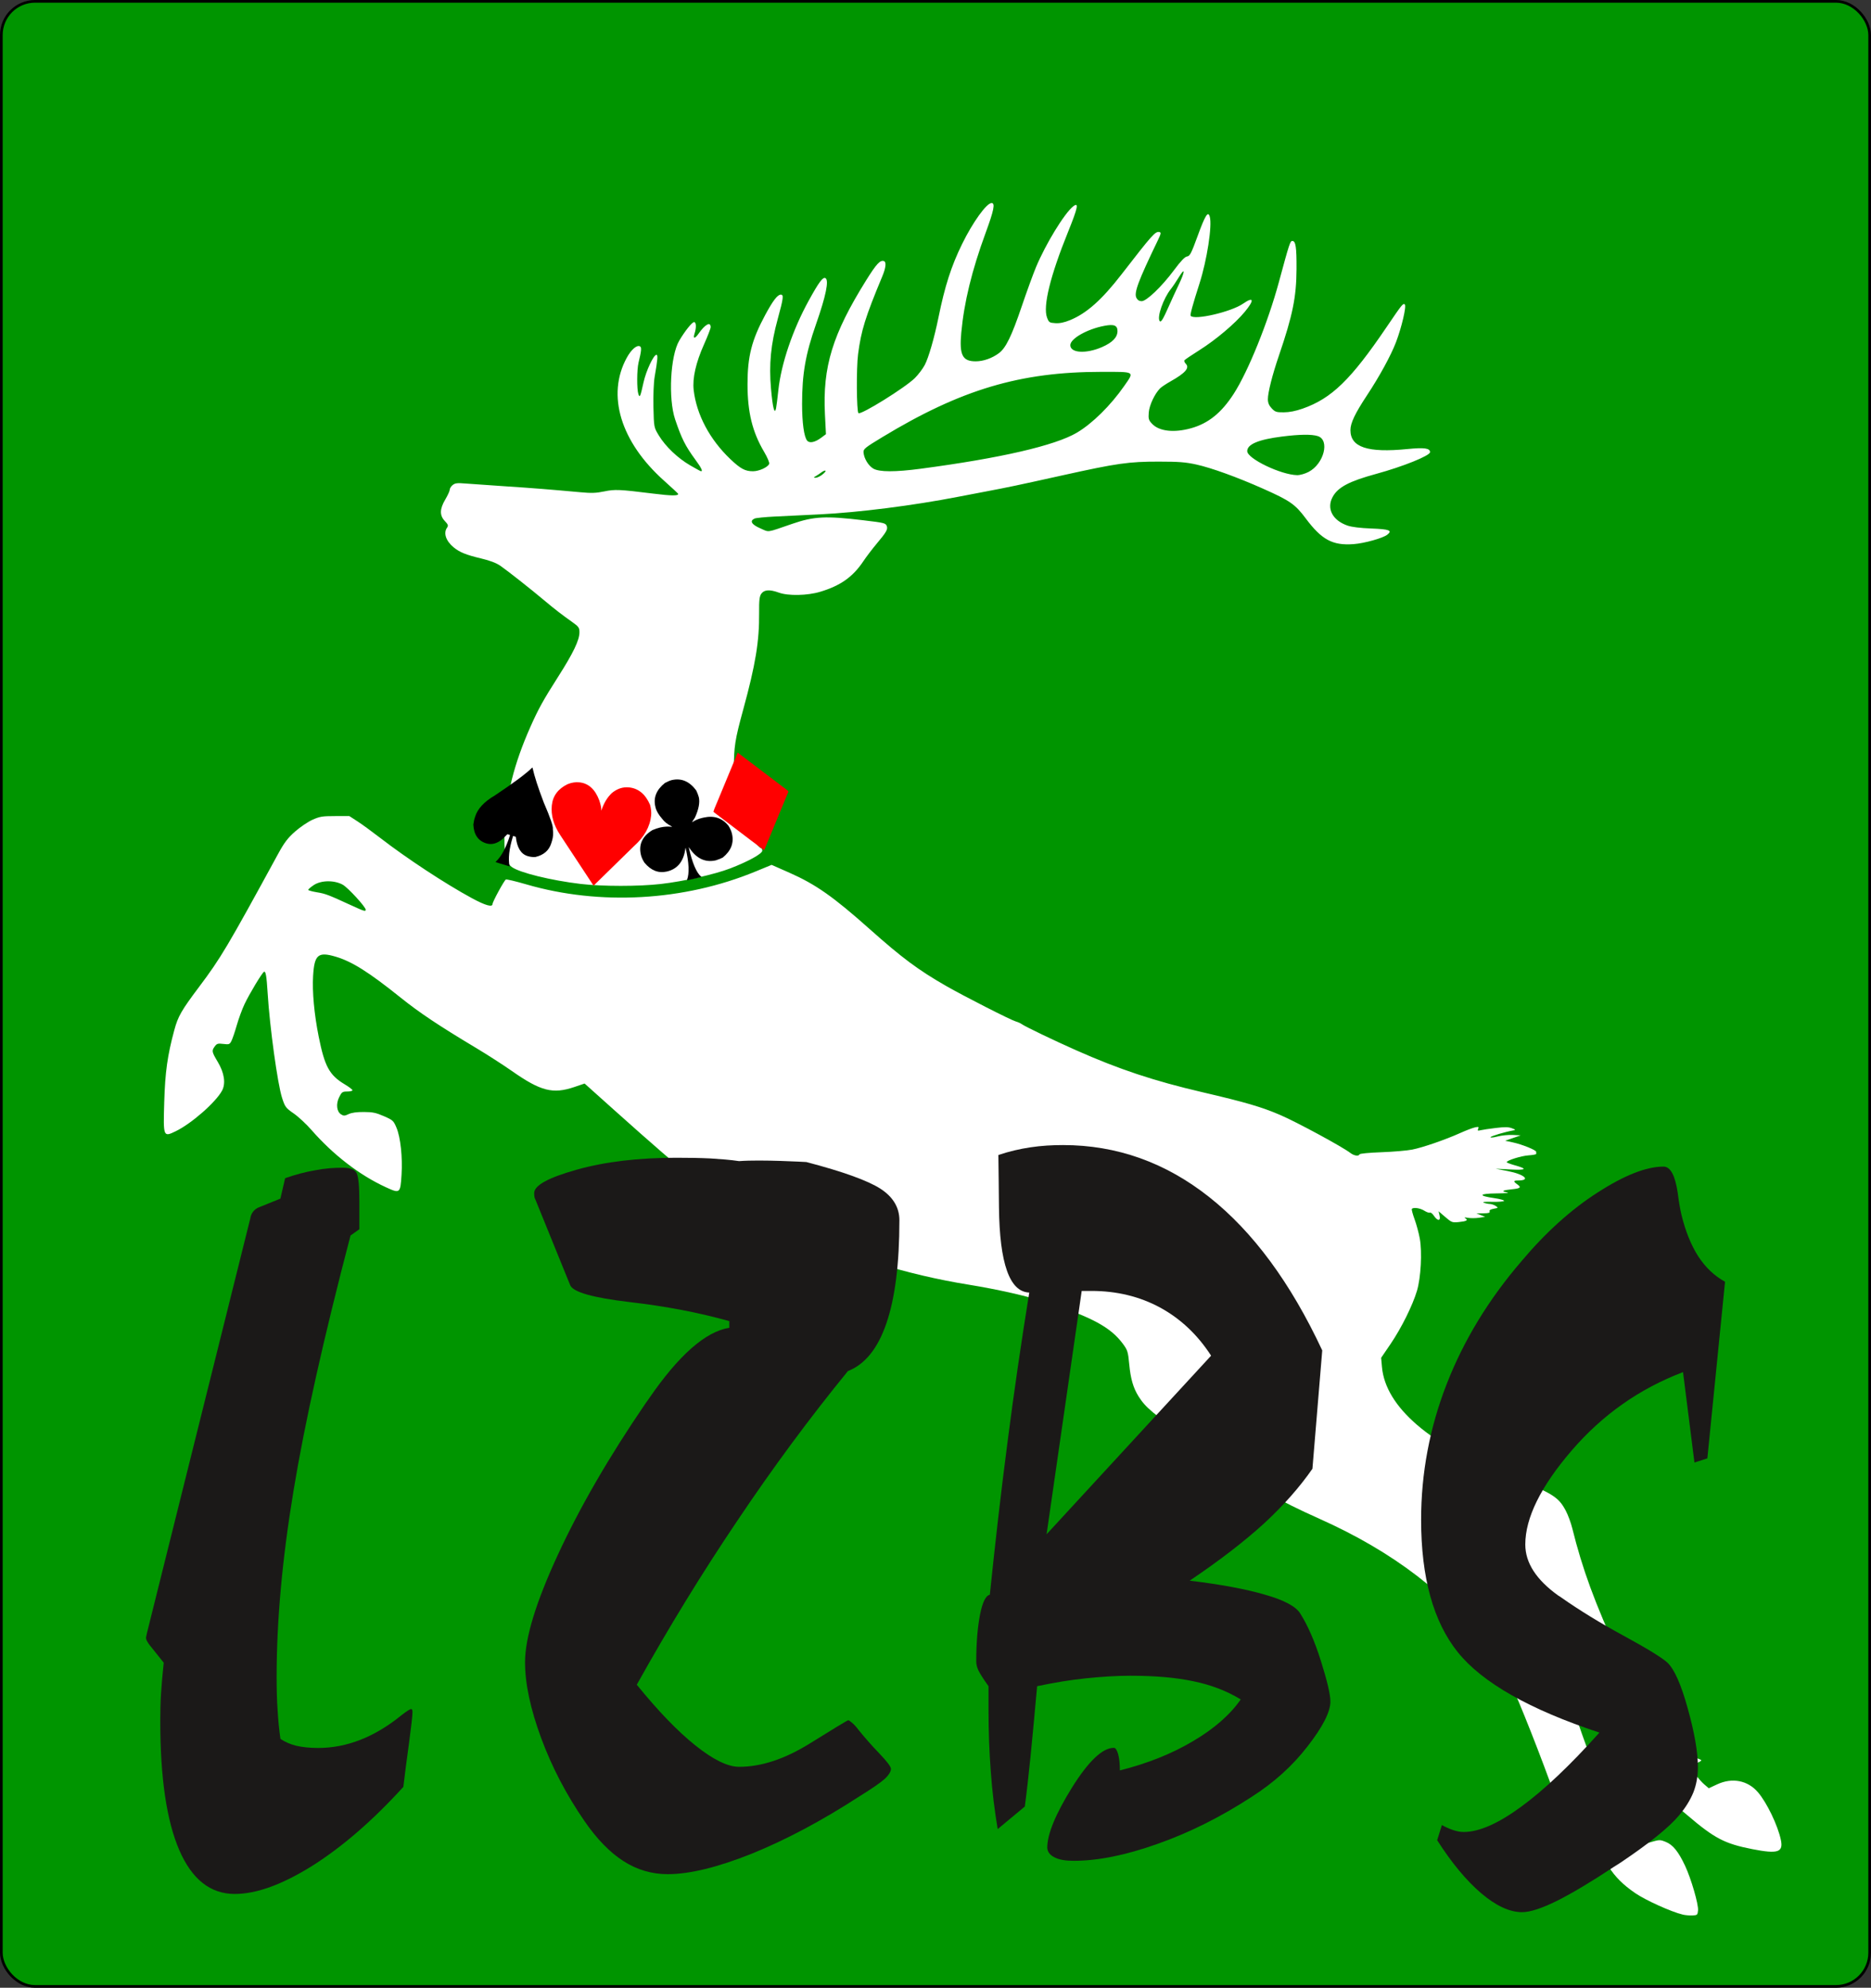 <?xml version="1.0" encoding="UTF-8" standalone="no"?>
<!-- Created with Inkscape (http://www.inkscape.org/) -->

<svg
   width="210mm"
   height="223.077mm"
   viewBox="0 0 210 223.077"
   version="1.1"
   id="svg5"
   inkscape:version="1.1.2 (b8e25be833, 2022-02-05)"
   sodipodi:docname="logolzbs5.svg"
   xmlns:inkscape="http://www.inkscape.org/namespaces/inkscape"
   xmlns:sodipodi="http://sodipodi.sourceforge.net/DTD/sodipodi-0.dtd"
   xmlns="http://www.w3.org/2000/svg"
   xmlns:svg="http://www.w3.org/2000/svg">
  <rect x="0" y="0" width="210" height="223.077" fill="#333333" stroke="none"/>
  <sodipodi:namedview
     id="namedview7"
     pagecolor="#ffffff"
     bordercolor="#666666"
     borderopacity="1.0"
     inkscape:pageshadow="2"
     inkscape:pageopacity="0.0"
     inkscape:pagecheckerboard="0"
     inkscape:document-units="mm"
     showgrid="false"
     inkscape:zoom="1"
     inkscape:cx="945.49997"
     inkscape:cy="467.99999"
     inkscape:window-width="3840"
     inkscape:window-height="2092"
     inkscape:window-x="-8"
     inkscape:window-y="-8"
     inkscape:window-maximized="1"
     inkscape:current-layer="layer1"
     fit-margin-top="0"
     fit-margin-left="0"
     fit-margin-right="0"
     fit-margin-bottom="0" />
  <defs
     id="defs2">
    <pattern
       id="EMFhbasepattern"
       patternUnits="userSpaceOnUse"
       width="6"
       height="6"
       x="0"
       y="0" />
  </defs>
  <g
     inkscape:label="Warstwa 1"
     inkscape:groupmode="layer"
     id="layer1"
     transform="translate(-43.059,-84.93)">
    <rect
       style="fill:#009500;fill-opacity:1;stroke:#000000;stroke-width:0.3;stroke-miterlimit:4;stroke-dasharray:none;stroke-opacity:1"
       id="rect11384"
       width="209.7"
       height="222.777"
       x="43.209"
       y="85.08"
       ry="3.785" />
    <path
       style="fill:#ffffff;fill-opacity:1;stroke:none;stroke-width:1;stroke-opacity:1"
       d="m 231.935,299.797 c -1.295,-0.307 -4.181,-1.611 -5.351,-2.417 -1.367,-0.942 -2.212,-1.785 -2.985,-2.977 -0.735,-1.134 -1.042,-1.379 -2.599,-2.073 -0.554,-0.247 -1.234,-0.679 -1.512,-0.959 -0.523,-0.528 -1.045,-1.755 -1.37,-3.217 -0.263,-1.182 -2.896,-8.184 -4.621,-12.289 -0.621,-1.479 -2.437,-4.727 -3.282,-5.872 -4.51,-6.113 -10.764,-10.909 -19.064,-14.618 -4.621,-2.065 -7.284,-3.599 -10.837,-6.244 -0.819,-0.61 -2.34,-1.702 -3.379,-2.427 -4.469,-3.119 -5.298,-3.808 -6.086,-5.064 -0.59,-0.941 -0.89,-1.967 -1.04,-3.561 -0.138,-1.464 -0.192,-1.637 -0.748,-2.38 -1.355,-1.811 -3.434,-2.94 -8.435,-4.578 -2.232,-0.731 -5.502,-1.475 -8.912,-2.029 -6.833,-1.109 -13.524,-3.168 -20.814,-6.408 -3.842,-1.707 -8.238,-4.248 -10.478,-6.055 -0.364,-0.294 -0.725,-0.536 -0.802,-0.537 -0.169,-0.004 -3.285,-2.696 -7.702,-6.655 l -3.244,-2.907 -1.157,0.393 c -2.403,0.815 -3.775,0.464 -6.992,-1.791 -0.977,-0.684 -2.781,-1.846 -4.009,-2.581 -4.217,-2.524 -6.369,-3.96 -8.527,-5.691 -3.52,-2.823 -5.408,-4.014 -7.225,-4.557 -2.001,-0.598 -2.422,-0.244 -2.563,2.152 -0.106,1.79 0.125,4.297 0.626,6.803 0.672,3.363 1.202,4.334 2.93,5.367 0.474,0.283 0.862,0.579 0.862,0.658 0,0.079 -0.265,0.143 -0.588,0.143 -0.535,0 -0.617,0.058 -0.904,0.634 -0.379,0.761 -0.282,1.624 0.217,1.934 0.289,0.18 0.4,0.175 0.846,-0.034 0.343,-0.161 0.909,-0.24 1.704,-0.236 0.997,0.004 1.365,0.081 2.255,0.47 1.008,0.44 1.082,0.509 1.417,1.309 0.448,1.071 0.686,3.307 0.561,5.27 -0.134,2.099 -0.168,2.126 -1.767,1.391 -2.955,-1.357 -5.907,-3.632 -8.365,-6.447 -0.567,-0.649 -1.457,-1.474 -1.977,-1.833 -0.883,-0.609 -0.969,-0.724 -1.298,-1.738 -0.506,-1.559 -1.386,-7.947 -1.62,-11.754 -0.118,-1.918 -0.218,-2.505 -0.41,-2.4 -0.226,0.124 -1.63,2.456 -2.187,3.632 -0.267,0.564 -0.658,1.63 -0.869,2.367 -0.211,0.738 -0.481,1.53 -0.599,1.761 -0.2,0.389 -0.267,0.413 -0.91,0.335 -0.608,-0.074 -0.727,-0.04 -0.958,0.273 -0.366,0.495 -0.343,0.611 0.332,1.74 0.738,1.234 0.916,2.416 0.485,3.223 -0.698,1.306 -3.442,3.711 -5.207,4.563 -1.394,0.673 -1.401,0.655 -1.284,-3.284 0.1,-3.366 0.36,-5.222 1.128,-8.065 0.42,-1.553 0.794,-2.204 2.785,-4.855 2.436,-3.241 3.167,-4.472 8.859,-14.908 0.702,-1.288 1.091,-1.8 1.918,-2.528 0.57,-0.502 1.452,-1.097 1.959,-1.322 0.818,-0.363 1.103,-0.409 2.524,-0.409 h 1.602 l 0.907,0.587 c 0.499,0.323 1.639,1.153 2.535,1.845 2.993,2.313 7.332,5.166 10.308,6.778 1.519,0.823 2.323,1.05 2.323,0.657 0,-0.247 1.304,-2.644 1.496,-2.749 0.08,-0.044 1.107,0.2 2.283,0.543 8.256,2.406 17.686,1.878 25.74,-1.442 l 1.806,-0.744 2.001,0.884 c 2.952,1.305 4.927,2.693 9.03,6.347 3.595,3.202 5.424,4.563 8.522,6.341 2.038,1.17 7.31,3.855 7.864,4.006 0.224,0.061 0.519,0.193 0.655,0.294 0.362,0.268 3.554,1.802 6.077,2.922 4.86,2.156 8.759,3.452 14.193,4.718 4.839,1.127 6.667,1.663 8.766,2.568 1.853,0.799 6.948,3.557 7.844,4.246 0.423,0.325 0.943,0.405 1.036,0.158 0.032,-0.085 1.081,-0.185 2.454,-0.235 1.319,-0.048 2.875,-0.181 3.457,-0.296 1.193,-0.235 3.726,-1.11 5.421,-1.874 0.622,-0.28 1.348,-0.557 1.613,-0.616 0.417,-0.092 0.467,-0.071 0.37,0.154 -0.093,0.215 -0.048,0.244 0.262,0.165 0.206,-0.052 0.97,-0.167 1.698,-0.254 1.029,-0.124 1.434,-0.118 1.82,0.027 0.425,0.16 0.449,0.195 0.165,0.244 -0.904,0.158 -2.564,0.654 -2.564,0.765 0,0.07 0.367,0.031 0.816,-0.086 0.449,-0.117 1.212,-0.192 1.696,-0.167 l 0.88,0.045 -0.873,0.302 -0.873,0.302 0.873,0.188 c 1.03,0.222 2.61,0.861 2.61,1.055 0,0.075 0.002,0.182 0.003,0.238 0.002,0.056 -0.385,0.128 -0.86,0.16 -0.815,0.054 -2.452,0.566 -2.452,0.766 0,0.051 0.407,0.206 0.904,0.346 1.477,0.413 1.31,0.565 -0.515,0.471 l -1.63,-0.084 1.354,0.263 c 1.884,0.366 2.641,1.051 1.169,1.058 -0.552,0.003 -0.569,0.093 -0.083,0.443 0.463,0.333 0.346,0.445 -0.565,0.538 -1.081,0.11 -1.3,0.231 -0.634,0.348 0.384,0.068 -0.002,0.109 -1.15,0.122 -2.004,0.022 -2.099,0.261 -0.215,0.534 0.614,0.089 1.095,0.225 1.069,0.301 -0.026,0.076 -0.622,0.125 -1.324,0.108 -0.854,-0.02 -1.167,0.013 -0.945,0.1 0.182,0.071 0.484,0.135 0.672,0.14 0.187,0.006 0.485,0.106 0.662,0.224 0.306,0.203 0.295,0.218 -0.226,0.314 -0.367,0.067 -0.518,0.166 -0.46,0.301 0.065,0.151 -0.106,0.203 -0.694,0.212 l -0.781,0.012 0.487,0.191 0.487,0.191 -0.69,0.104 c -0.38,0.057 -0.934,0.061 -1.232,0.009 -0.389,-0.068 -0.473,-0.053 -0.298,0.053 0.348,0.211 0.132,0.334 -0.743,0.422 -0.726,0.073 -0.802,0.044 -1.514,-0.568 l -0.75,-0.644 0.113,0.477 c 0.148,0.628 -0.225,0.648 -0.633,0.034 -0.162,-0.244 -0.365,-0.405 -0.45,-0.358 -0.086,0.047 -0.371,-0.051 -0.635,-0.218 -0.474,-0.3 -1.247,-0.406 -1.396,-0.193 -0.042,0.061 0.095,0.577 0.304,1.148 0.21,0.571 0.473,1.545 0.586,2.164 0.279,1.536 0.125,4.397 -0.317,5.876 -0.493,1.651 -1.755,4.19 -2.97,5.973 l -1.05,1.542 0.092,1.028 c 0.402,4.486 5.374,8.771 14.165,12.208 4.956,1.937 5.624,2.342 6.461,3.911 0.248,0.465 0.579,1.358 0.734,1.982 1.145,4.611 2.512,8.336 5.269,14.352 2.667,5.82 3.35,7.131 4.461,8.561 1.197,1.541 2.172,2.267 3.584,2.67 0.641,0.183 1.166,0.391 1.166,0.462 0,0.071 -0.298,0.235 -0.662,0.365 -0.364,0.129 -0.662,0.266 -0.662,0.304 0,0.174 1.189,1.633 1.651,2.025 l 0.515,0.438 0.943,-0.438 c 1.688,-0.784 3.429,-0.447 4.574,0.886 1.001,1.165 2.227,3.712 2.573,5.346 0.296,1.399 -0.334,1.603 -3.214,1.038 -3.083,-0.605 -4.23,-1.202 -7.245,-3.773 -1.895,-1.616 -2.658,-2.069 -3.884,-2.308 -0.582,-0.114 -1.534,-0.874 -2.097,-1.675 -0.207,-0.295 -0.808,-1.429 -1.335,-2.519 -1.475,-3.052 -6.519,-11.612 -7.22,-12.254 -0.852,-0.78 3.023,11.383 4.622,14.51 0.695,1.358 1.674,2.621 2.896,3.738 l 1.015,0.927 -0.372,0.271 c -0.205,0.149 -0.372,0.346 -0.372,0.436 0,0.233 0.733,1.489 1.099,1.883 l 0.307,0.33 1.106,-0.322 c 1.088,-0.317 1.116,-0.317 1.78,-0.052 0.796,0.319 1.418,1.087 2.16,2.668 0.686,1.462 1.521,4.337 1.458,5.015 -0.048,0.51 -0.088,0.546 -0.63,0.569 -0.319,0.014 -0.802,-0.028 -1.075,-0.093 z M 84.106,187.026 c 0,-0.316 -2.001,-2.494 -2.586,-2.814 -0.961,-0.527 -2.434,-0.502 -3.259,0.056 -0.334,0.226 -0.608,0.462 -0.608,0.525 0,0.062 0.441,0.186 0.98,0.275 0.965,0.159 1.267,0.274 3.897,1.485 1.382,0.636 1.575,0.694 1.575,0.474 z m 24.156,-2.892 c -3.362,-0.398 -6.913,-1.271 -7.771,-1.913 -0.708,-0.528 -0.896,-1.549 -0.784,-4.24 0.159,-3.799 1.044,-7.33 2.873,-11.454 0.902,-2.034 1.452,-3.029 3.127,-5.654 1.694,-2.655 2.389,-4.105 2.389,-4.986 0,-0.509 -0.089,-0.637 -0.786,-1.131 -1.201,-0.85 -2.007,-1.474 -3.185,-2.464 -1.469,-1.236 -4.072,-3.287 -4.902,-3.863 -0.462,-0.321 -1.16,-0.587 -2.161,-0.825 -1.685,-0.4 -2.415,-0.695 -3.085,-1.248 -0.872,-0.718 -1.169,-1.603 -0.742,-2.209 0.162,-0.231 0.121,-0.354 -0.248,-0.744 -0.6,-0.633 -0.584,-1.35 0.054,-2.427 0.273,-0.461 0.496,-0.953 0.496,-1.093 0,-0.141 0.148,-0.375 0.328,-0.519 0.275,-0.221 0.508,-0.249 1.448,-0.171 0.616,0.051 2.609,0.19 4.429,0.309 3.144,0.206 5.019,0.355 8.476,0.671 1.229,0.113 1.745,0.095 2.647,-0.092 1.22,-0.252 1.674,-0.232 5.535,0.246 2.005,0.248 2.782,0.258 2.782,0.036 0,-0.037 -0.71,-0.701 -1.578,-1.475 -4.892,-4.363 -6.491,-9.627 -4.197,-13.812 0.511,-0.932 1.134,-1.467 1.485,-1.275 0.194,0.107 0.158,0.502 -0.166,1.829 -0.189,0.772 -0.2,2.993 -0.017,3.524 0.158,0.458 0.217,0.323 0.58,-1.322 0.282,-1.278 1.127,-3.084 1.443,-3.084 0.185,0 0.146,0.489 -0.2,2.493 -0.104,0.605 -0.165,2.122 -0.134,3.377 0.055,2.269 0.058,2.283 0.612,3.191 0.754,1.235 2.102,2.521 3.492,3.334 0.634,0.37 1.192,0.674 1.24,0.674 0.221,0 0.033,-0.384 -0.633,-1.293 -1.132,-1.544 -1.559,-2.395 -2.276,-4.531 -0.785,-2.342 -0.536,-7.139 0.459,-8.829 0.635,-1.078 1.441,-2.086 1.669,-2.087 0.245,-2.9e-4 0.27,0.614 0.053,1.286 -0.198,0.612 0.033,0.611 0.46,-0.001 0.729,-1.044 1.348,-1.371 1.348,-0.714 0,0.143 -0.335,1.009 -0.744,1.925 -0.918,2.053 -1.315,3.804 -1.162,5.131 0.317,2.758 1.807,5.559 4.128,7.762 1.132,1.074 1.652,1.352 2.527,1.351 0.676,-5.9e-4 1.652,-0.442 1.816,-0.822 0.058,-0.133 -0.186,-0.717 -0.565,-1.357 -1.319,-2.228 -1.863,-4.442 -1.863,-7.589 0,-3.127 0.467,-4.956 1.988,-7.779 0.862,-1.6 1.38,-2.276 1.747,-2.276 0.346,0 0.298,0.383 -0.341,2.719 -0.779,2.849 -0.997,5.087 -0.76,7.816 0.186,2.139 0.399,2.984 0.566,2.238 0.045,-0.201 0.162,-1.125 0.261,-2.054 0.314,-2.958 1.616,-6.794 3.415,-10.059 1.148,-2.084 1.583,-2.667 1.872,-2.509 0.414,0.227 0.053,1.991 -1.054,5.152 -1.187,3.389 -1.57,5.581 -1.57,8.976 0,2.108 0.218,3.679 0.568,4.105 0.268,0.325 0.878,0.198 1.586,-0.331 l 0.525,-0.392 -0.113,-2.214 c -0.273,-5.355 0.851,-9.008 4.638,-15.075 1.135,-1.818 1.562,-2.279 1.979,-2.137 0.29,0.099 0.223,0.747 -0.178,1.708 -1.908,4.577 -2.378,6.09 -2.722,8.75 -0.2,1.55 -0.169,6.419 0.042,6.606 0.266,0.235 5.234,-2.851 6.327,-3.93 0.386,-0.381 0.888,-1.043 1.115,-1.471 0.429,-0.807 1.075,-3.044 1.54,-5.33 0.717,-3.528 1.438,-5.771 2.655,-8.253 1.196,-2.441 2.747,-4.596 3.308,-4.596 0.425,0 0.263,0.81 -0.666,3.341 -1.548,4.218 -2.418,7.781 -2.736,11.209 -0.233,2.511 0.127,3.222 1.631,3.216 0.861,-0.004 1.839,-0.35 2.602,-0.922 0.771,-0.578 1.425,-1.921 2.551,-5.242 0.561,-1.656 1.283,-3.638 1.603,-4.405 1.086,-2.601 3.182,-6.03 4.163,-6.812 0.675,-0.538 0.546,0.112 -0.565,2.856 -1.996,4.929 -2.834,8.341 -2.361,9.609 0.206,0.551 0.263,0.59 0.928,0.633 0.495,0.032 0.99,-0.069 1.643,-0.334 1.861,-0.756 3.573,-2.277 5.792,-5.144 3.468,-4.481 3.787,-4.838 4.246,-4.749 0.214,0.042 0.188,0.186 -0.171,0.931 -2.215,4.594 -2.697,5.891 -2.404,6.461 0.125,0.244 0.323,0.368 0.586,0.368 0.553,0 2.27,-1.648 3.645,-3.499 0.756,-1.017 1.207,-1.488 1.457,-1.52 0.311,-0.04 0.477,-0.361 1.165,-2.25 0.871,-2.392 1.187,-2.896 1.381,-2.208 0.283,1.001 -0.314,4.873 -1.156,7.494 -0.738,2.299 -1.07,3.509 -0.993,3.619 0.373,0.536 4.547,-0.427 5.89,-1.36 1.204,-0.836 1.291,-0.414 0.188,0.918 -1.091,1.319 -3.256,3.147 -5.101,4.308 -0.866,0.545 -1.619,1.054 -1.672,1.131 -0.053,0.077 0.013,0.251 0.149,0.388 0.459,0.462 -0.036,1.037 -1.703,1.976 -0.5,0.282 -1.032,0.636 -1.181,0.787 -0.603,0.611 -1.202,1.884 -1.268,2.694 -0.059,0.724 -0.014,0.881 0.369,1.285 0.795,0.838 2.448,1.03 4.354,0.503 1.955,-0.54 3.434,-1.731 4.817,-3.879 1.617,-2.512 3.835,-7.997 5.06,-12.518 1.186,-4.376 1.268,-4.626 1.514,-4.626 0.378,0 0.482,0.699 0.469,3.157 -0.016,3.144 -0.432,5.187 -1.98,9.72 -0.735,2.151 -1.235,4.127 -1.235,4.878 0,0.407 0.126,0.711 0.428,1.029 0.387,0.408 0.519,0.451 1.365,0.447 0.624,-0.003 1.327,-0.142 2.105,-0.414 3.251,-1.139 5.415,-3.238 9.408,-9.126 1.766,-2.604 1.875,-2.739 2.064,-2.562 0.201,0.189 -0.357,2.572 -0.991,4.234 -0.566,1.484 -1.853,3.838 -3.255,5.96 -1.344,2.032 -1.858,3.114 -1.858,3.906 0,1.925 1.923,2.565 6.381,2.124 1.91,-0.189 2.553,-0.101 2.553,0.349 0,0.393 -3.031,1.616 -6.037,2.436 -3.045,0.831 -4.295,1.492 -4.893,2.587 -0.709,1.299 -0.015,2.638 1.664,3.215 0.486,0.167 1.417,0.282 2.679,0.33 2.034,0.079 2.387,0.215 1.793,0.692 -0.478,0.384 -2.573,0.97 -3.793,1.061 -2.342,0.174 -3.571,-0.486 -5.36,-2.881 -1.195,-1.6 -1.764,-1.995 -4.833,-3.359 -2.885,-1.282 -5.782,-2.329 -7.464,-2.697 -1.21,-0.265 -1.954,-0.322 -4.2,-0.324 -3.364,-0.003 -4.69,0.185 -10.754,1.528 -5.321,1.178 -6.042,1.33 -8.686,1.831 -1.092,0.207 -2.469,0.47 -3.061,0.585 -5.095,0.989 -11.182,1.762 -15.552,1.975 -1.683,0.082 -3.954,0.193 -5.046,0.245 -1.092,0.053 -2.116,0.156 -2.275,0.229 -0.573,0.263 -0.333,0.67 0.645,1.094 1.051,0.457 0.605,0.52 3.596,-0.508 2.428,-0.835 3.763,-0.901 7.961,-0.398 2.407,0.288 2.521,0.317 2.648,0.671 0.126,0.352 -0.072,0.691 -1.157,1.98 -0.475,0.565 -1.142,1.442 -1.481,1.949 -1.183,1.765 -2.561,2.741 -4.841,3.427 -1.438,0.433 -3.592,0.476 -4.644,0.094 -1.016,-0.37 -1.627,-0.335 -1.956,0.11 -0.216,0.293 -0.268,0.73 -0.256,2.166 0.027,3.186 -0.403,5.797 -1.78,10.83 -0.936,3.418 -1.055,4.183 -1.053,6.755 0.003,3.514 0.682,5.952 2.217,7.958 0.359,0.469 0.724,0.853 0.812,0.853 0.088,0 0.159,0.129 0.159,0.287 0,0.343 -1.56,1.206 -3.588,1.987 -1.763,0.678 -5.242,1.459 -7.802,1.752 -2.475,0.283 -6.559,0.282 -8.96,-0.002 z M 135.345,138.2 c 0.255,-0.195 0.42,-0.394 0.367,-0.441 -0.054,-0.048 -0.252,0.029 -0.441,0.171 -0.189,0.142 -0.48,0.337 -0.647,0.433 -0.272,0.157 -0.275,0.176 -0.023,0.184 0.154,0.004 0.489,-0.151 0.745,-0.346 z m 54.589,-0.31 c 1.728,-0.899 2.414,-3.591 1.025,-4.021 -0.697,-0.216 -2.034,-0.197 -4.025,0.055 -2.628,0.334 -3.888,0.864 -3.888,1.636 0,0.842 3.804,2.668 5.611,2.693 0.319,0.004 0.874,-0.153 1.278,-0.363 z m -43.53,-0.357 c 8.974,-1.19 15.064,-2.596 17.524,-4.046 1.726,-1.017 3.797,-3.06 5.312,-5.241 1.159,-1.668 1.291,-1.585 -2.543,-1.585 -9.129,0 -15.763,1.975 -24.6,7.324 -1.974,1.195 -2.148,1.337 -2.115,1.725 0.058,0.686 0.556,1.502 1.106,1.815 0.681,0.387 2.441,0.39 5.316,0.009 z m 20.353,-13.655 c 1.161,-0.507 1.727,-1.093 1.728,-1.788 0.001,-0.642 -0.376,-0.798 -1.446,-0.599 -1.944,0.362 -3.848,1.438 -3.848,2.175 0,0.891 1.772,0.996 3.566,0.212 z m 7.519,-4.645 c 0.283,-0.64 0.771,-1.699 1.085,-2.354 0.719,-1.502 0.735,-2.03 0.026,-0.862 -0.295,0.486 -0.706,1.094 -0.912,1.351 -0.838,1.044 -1.572,3.136 -1.259,3.586 0.144,0.207 0.368,-0.156 1.061,-1.721 z"
       id="path87" />
    <path
       d="m 61.42,271.508 -1.561,-1.951 c -0.149,-0.179 -0.241,-0.359 -0.302,-0.463 -0.066,-0.108 -0.099,-0.251 -0.116,-0.362 0.05,-0.287 0.165,-0.764 0.314,-1.348 l 11.379,-45.647 c 0.033,-0.072 0.033,-0.143 0.033,-0.179 0.116,-0.502 0.411,-0.886 0.883,-1.108 l 2.479,-1.004 0.533,-2.295 c 1.162,-0.402 2.285,-0.706 3.361,-0.886 1.089,-0.215 2.116,-0.287 3.084,-0.287 0.884,0 1.416,0.215 1.597,0.642 0.195,0.445 0.29,1.488 0.29,3.181 v 3.08 l -0.992,0.703 c -2.998,11.433 -5.139,20.992 -6.397,28.641 -1.269,7.647 -1.899,14.613 -1.899,20.89 0,1.431 0.033,2.697 0.116,3.803 0.066,1.13 0.17,2.173 0.315,3.163 0.545,0.362 1.125,0.602 1.753,0.764 0.629,0.143 1.452,0.251 2.468,0.251 3.229,0 6.348,-1.226 9.347,-3.664 0.591,-0.459 0.967,-0.703 1.101,-0.703 0.099,0 0.149,0.108 0.149,0.362 0,0.384 -0.132,1.531 -0.386,3.443 -0.267,1.911 -0.474,3.543 -0.64,4.93 -3.422,3.763 -6.821,6.703 -10.183,8.835 -3.374,2.112 -6.275,3.181 -8.743,3.181 -2.732,0 -4.811,-1.65 -6.227,-4.932 -1.414,-3.278 -2.129,-8.091 -2.129,-14.471 0,-0.986 0.017,-1.994 0.083,-3.059 0.066,-1.065 0.17,-2.213 0.304,-3.482 z"
       style="fill:#1b1918;fill-rule:evenodd;stroke-width:0.265"
       id="path317" />
    <path
       d="m 138.208,238.823 c -4.329,5.308 -8.453,10.894 -12.383,16.759 -3.942,5.839 -7.704,11.978 -11.294,18.415 2.393,2.948 4.582,5.225 6.577,6.815 1.995,1.593 3.628,2.399 4.911,2.399 2.478,0 5.115,-0.87 7.92,-2.611 2.793,-1.741 4.245,-2.615 4.329,-2.615 0.066,0 0.229,0.114 0.447,0.303 0.231,0.189 0.472,0.466 0.726,0.806 0.667,0.825 1.426,1.696 2.309,2.611 0.871,0.912 1.307,1.487 1.307,1.741 0,0.303 -0.243,0.7 -0.726,1.147 -0.483,0.424 -1.403,1.06 -2.745,1.892 -4.281,2.785 -8.333,4.928 -12.154,6.478 -3.833,1.529 -6.965,2.297 -9.431,2.297 -1.791,0 -3.446,-0.492 -4.97,-1.468 -1.523,-0.976 -2.987,-2.483 -4.377,-4.502 -2.032,-2.952 -3.653,-6.054 -4.862,-9.324 -1.196,-3.251 -1.802,-6.074 -1.802,-8.498 0,-2.74 1.234,-6.755 3.689,-12.063 2.454,-5.308 5.733,-10.982 9.843,-16.991 l 0.363,-0.511 c 3.349,-4.884 6.36,-7.538 9.033,-7.965 v -0.742 c -3.398,-0.958 -7.147,-1.677 -11.233,-2.146 -4.088,-0.488 -6.3,-1.105 -6.628,-1.892 l -3.893,-9.58 c -0.05,-0.076 -0.083,-0.189 -0.116,-0.303 -0.017,-0.114 -0.033,-0.265 -0.033,-0.447 0,-0.87 1.597,-1.741 4.788,-2.634 3.18,-0.893 6.906,-1.336 11.163,-1.336 1.365,0 2.636,0.02 3.809,0.076 1.16,0.076 2.248,0.151 3.241,0.303 2.461,-0.192 7.545,0.102 7.545,0.102 4.134,1.082 6.904,2.085 8.318,2.994 1.416,0.916 2.13,2.108 2.13,3.546 0,4.865 -0.485,8.711 -1.452,11.535 -0.967,2.846 -2.418,4.649 -4.354,5.396 z"
       style="fill:#1b1918;fill-rule:evenodd;stroke-width:0.265"
       id="path319"
       sodipodi:nodetypes="ccccscscccscccscccscccccccccscsccccsccc" />
    <path
       d="m 160.527,257.116 18.465,-20.045 c -1.536,-2.374 -3.447,-4.163 -5.744,-5.412 -2.285,-1.23 -4.85,-1.854 -7.692,-1.854 h -1.087 z m -1.947,-27.13 c -2.202,-0.072 -3.326,-3.26 -3.398,-9.559 -0.017,-2.435 -0.05,-4.389 -0.066,-5.877 1.196,-0.402 2.407,-0.685 3.616,-0.864 1.196,-0.179 2.418,-0.251 3.639,-0.251 6.034,0 11.501,1.954 16.41,5.837 4.909,3.883 9.142,9.62 12.686,17.208 l -1.101,13.281 c -1.44,2.076 -3.254,4.128 -5.432,6.14 -2.188,1.994 -4.969,4.147 -8.344,6.42 3.496,0.423 6.313,0.947 8.441,1.571 2.141,0.606 3.459,1.309 3.954,2.094 0.846,1.327 1.634,3.12 2.335,5.355 0.711,2.252 1.063,3.762 1.063,4.548 0,1.144 -0.846,2.819 -2.552,5.011 -1.704,2.213 -3.809,4.106 -6.336,5.715 -3.47,2.256 -6.989,4.008 -10.544,5.255 -3.556,1.266 -6.676,1.89 -9.373,1.89 -0.894,0 -1.607,-0.108 -2.141,-0.38 -0.531,-0.251 -0.809,-0.624 -0.833,-1.087 0,-1.531 0.931,-3.784 2.781,-6.764 1.85,-2.959 3.423,-4.448 4.691,-4.448 0.195,0 0.351,0.251 0.483,0.703 0.132,0.484 0.195,1.087 0.195,1.833 3.096,-0.782 5.828,-1.868 8.199,-3.281 2.37,-1.388 4.159,-2.955 5.368,-4.688 -1.561,-0.943 -3.325,-1.632 -5.295,-2.033 -1.971,-0.423 -4.343,-0.624 -7.099,-0.624 -1.561,0 -3.218,0.108 -4.971,0.287 -1.742,0.179 -3.568,0.481 -5.49,0.886 -0.279,3.138 -0.533,5.774 -0.738,7.869 -0.218,2.116 -0.424,3.983 -0.642,5.635 l -3.047,2.532 c -0.35,-2.091 -0.617,-4.244 -0.774,-6.457 -0.17,-2.213 -0.254,-4.529 -0.254,-6.925 v -2.654 c -0.592,-0.825 -0.969,-1.431 -1.135,-1.772 -0.165,-0.362 -0.243,-0.685 -0.243,-1.004 0,-2.073 0.148,-3.825 0.424,-5.253 0.277,-1.409 0.653,-2.152 1.101,-2.234 0.592,-5.737 1.244,-11.455 1.983,-17.108 0.726,-5.656 1.549,-11.272 2.443,-16.807 z"
       style="fill:#1b1918;fill-rule:evenodd;stroke-width:0.265"
       id="path321" />
    <path
       d="m 204.365,291.452 0.531,-1.707 c 0.436,0.251 0.848,0.423 1.257,0.563 0.424,0.143 0.81,0.215 1.198,0.215 1.718,0 3.87,-0.947 6.447,-2.837 2.563,-1.872 5.501,-4.65 8.778,-8.314 -7.835,-2.596 -13.133,-5.594 -15.889,-9.015 -2.746,-3.425 -4.123,-8.372 -4.123,-14.873 0,-5.216 0.955,-10.307 2.865,-15.215 1.911,-4.911 4.716,-9.521 8.406,-13.808 2.708,-3.22 5.562,-5.797 8.549,-7.708 2.988,-1.929 5.454,-2.901 7.388,-2.901 0.774,0 1.307,0.99 1.597,2.962 0.132,1.047 0.279,1.872 0.422,2.474 0.449,1.832 1.077,3.382 1.875,4.629 0.799,1.23 1.802,2.195 3.011,2.858 l -1.984,19.822 -1.45,0.466 -1.282,-10.145 c -4.884,1.854 -9.056,4.791 -12.516,8.817 -3.458,4.026 -5.188,7.547 -5.188,10.527 0,2.051 1.221,3.943 3.677,5.715 0.195,0.108 0.338,0.215 0.436,0.287 1.959,1.37 4.268,2.797 6.942,4.247 2.66,1.449 4.292,2.456 4.886,2.998 0.774,0.724 1.546,2.439 2.297,5.172 0.762,2.715 1.135,4.912 1.135,6.563 0,1.026 -0.168,1.972 -0.507,2.837 -0.353,0.861 -0.884,1.728 -1.62,2.596 -1.112,1.327 -3.302,3.102 -6.59,5.311 l -0.739,0.466 c -2.552,1.689 -4.681,2.955 -6.372,3.803 -1.705,0.843 -2.998,1.266 -3.906,1.266 -1.393,0 -2.914,-0.703 -4.584,-2.116 -1.668,-1.427 -3.313,-3.4 -4.946,-5.958 z"
       style="fill:#1b1918;fill-rule:evenodd;stroke-width:0.265"
       id="path323" />
    <path
       d="m 102.828,171.082 q 0.31,1.424 1.264,3.914 1.102,2.551 1.018,2.979 0.094,0.705 -0.085,1.287 l -0.089,0.291 q -0.373,1.214 -1.766,1.55 -0.435,0.042 -0.9,-0.102 -1.12,-0.344 -1.317,-2.163 l -0.305,-0.094 -0.027,0.087 q -0.632,2.058 -0.364,3.334 l -1.563,-0.48 0.013,-0.044 q 0.956,-0.908 1.592,-2.98 l -0.015,-0.029 -0.276,-0.085 -0.538,0.535 q -0.915,0.777 -1.839,0.493 -1.36,-0.418 -1.445,-2.107 l 0.098,-0.551 0.103,-0.334 q 0.409,-1.331 2.222,-2.389 3.153,-2.103 4.169,-3.104 l 0.029,-0.015 z"
       id="path11194"
       style="font-size:24.694px;line-height:1.25;letter-spacing:0px;word-spacing:0px;stroke-width:0.265" />
    <path
       d="m 125.859,169.391 4.994,3.791 q 0.676,0.486 0.702,0.582 l -2.722,6.58 q -0.104,-0.035 -5.691,-4.295 -0.028,-0.103 0.512,-1.337 z"
       style="font-size:24.694px;line-height:1.25;letter-spacing:0px;word-spacing:0px;fill:#ff0000;stroke-width:0.265"
       id="path11196" />
    <path
       d="m 118.474,172.473 q 1.587,-0.362 2.72,1.151 0.184,0.364 0.301,0.774 0.198,0.868 -0.422,2.257 l -0.344,0.546 0.022,-0.005 q 0.501,-0.333 1.124,-0.475 l 0.141,-0.032 q 1.765,-0.403 2.819,0.933 0.282,0.451 0.384,0.896 0.347,1.52 -1.028,2.645 -0.276,0.157 -0.793,0.321 -1.795,0.409 -3.007,-1.452 l -0.022,0.005 0.015,0.067 q 0.58,2.544 1.373,3.214 l 0.01,0.044 -1.543,0.352 -0.055,-0.034 q 0.414,-1.093 -0.149,-3.563 l -0.005,-0.022 -0.022,0.005 q -0.273,2.223 -2.09,2.638 -1.417,0.323 -2.513,-0.995 -0.3,-0.462 -0.399,-0.892 -0.394,-1.728 1.29,-2.76 0.469,-0.201 0.847,-0.287 l 0.067,-0.015 q 0.638,-0.145 1.264,-0.07 l 0.022,-0.005 -0.005,-0.022 q -0.743,-0.385 -1.075,-0.847 -0.631,-0.714 -0.768,-1.315 l -0.024,-0.104 q -0.34,-1.491 1.079,-2.626 0.494,-0.261 0.784,-0.327 z"
       id="path11198"
       style="font-size:24.694px;line-height:1.25;letter-spacing:0px;word-spacing:0px;stroke-width:0.265" />
    <path
       d="m 108.088,172.728 q 1.536,0.157 2.233,2.025 0.246,0.736 0.223,1.109 l 0.023,0.002 q 0.39,-1.199 1.169,-1.938 0.901,-0.734 1.922,-0.63 1.582,0.161 2.362,1.954 0.178,0.653 0.122,1.205 -0.193,1.892 -1.943,3.449 l -4.494,4.397 -0.045,-0.004 -3.721,-5.648 q -1.113,-1.681 -0.945,-3.331 0.163,-1.597 1.765,-2.381 0.67,-0.276 1.329,-0.208 z"
       style="font-size:24.694px;line-height:1.25;letter-spacing:0px;word-spacing:0px;fill:#ff0000;stroke-width:0.265"
       id="path11200"
       inkscape:transform-center-x="-1.9953153"
       inkscape:transform-center-y="1.6353784" />
  </g>
</svg>
